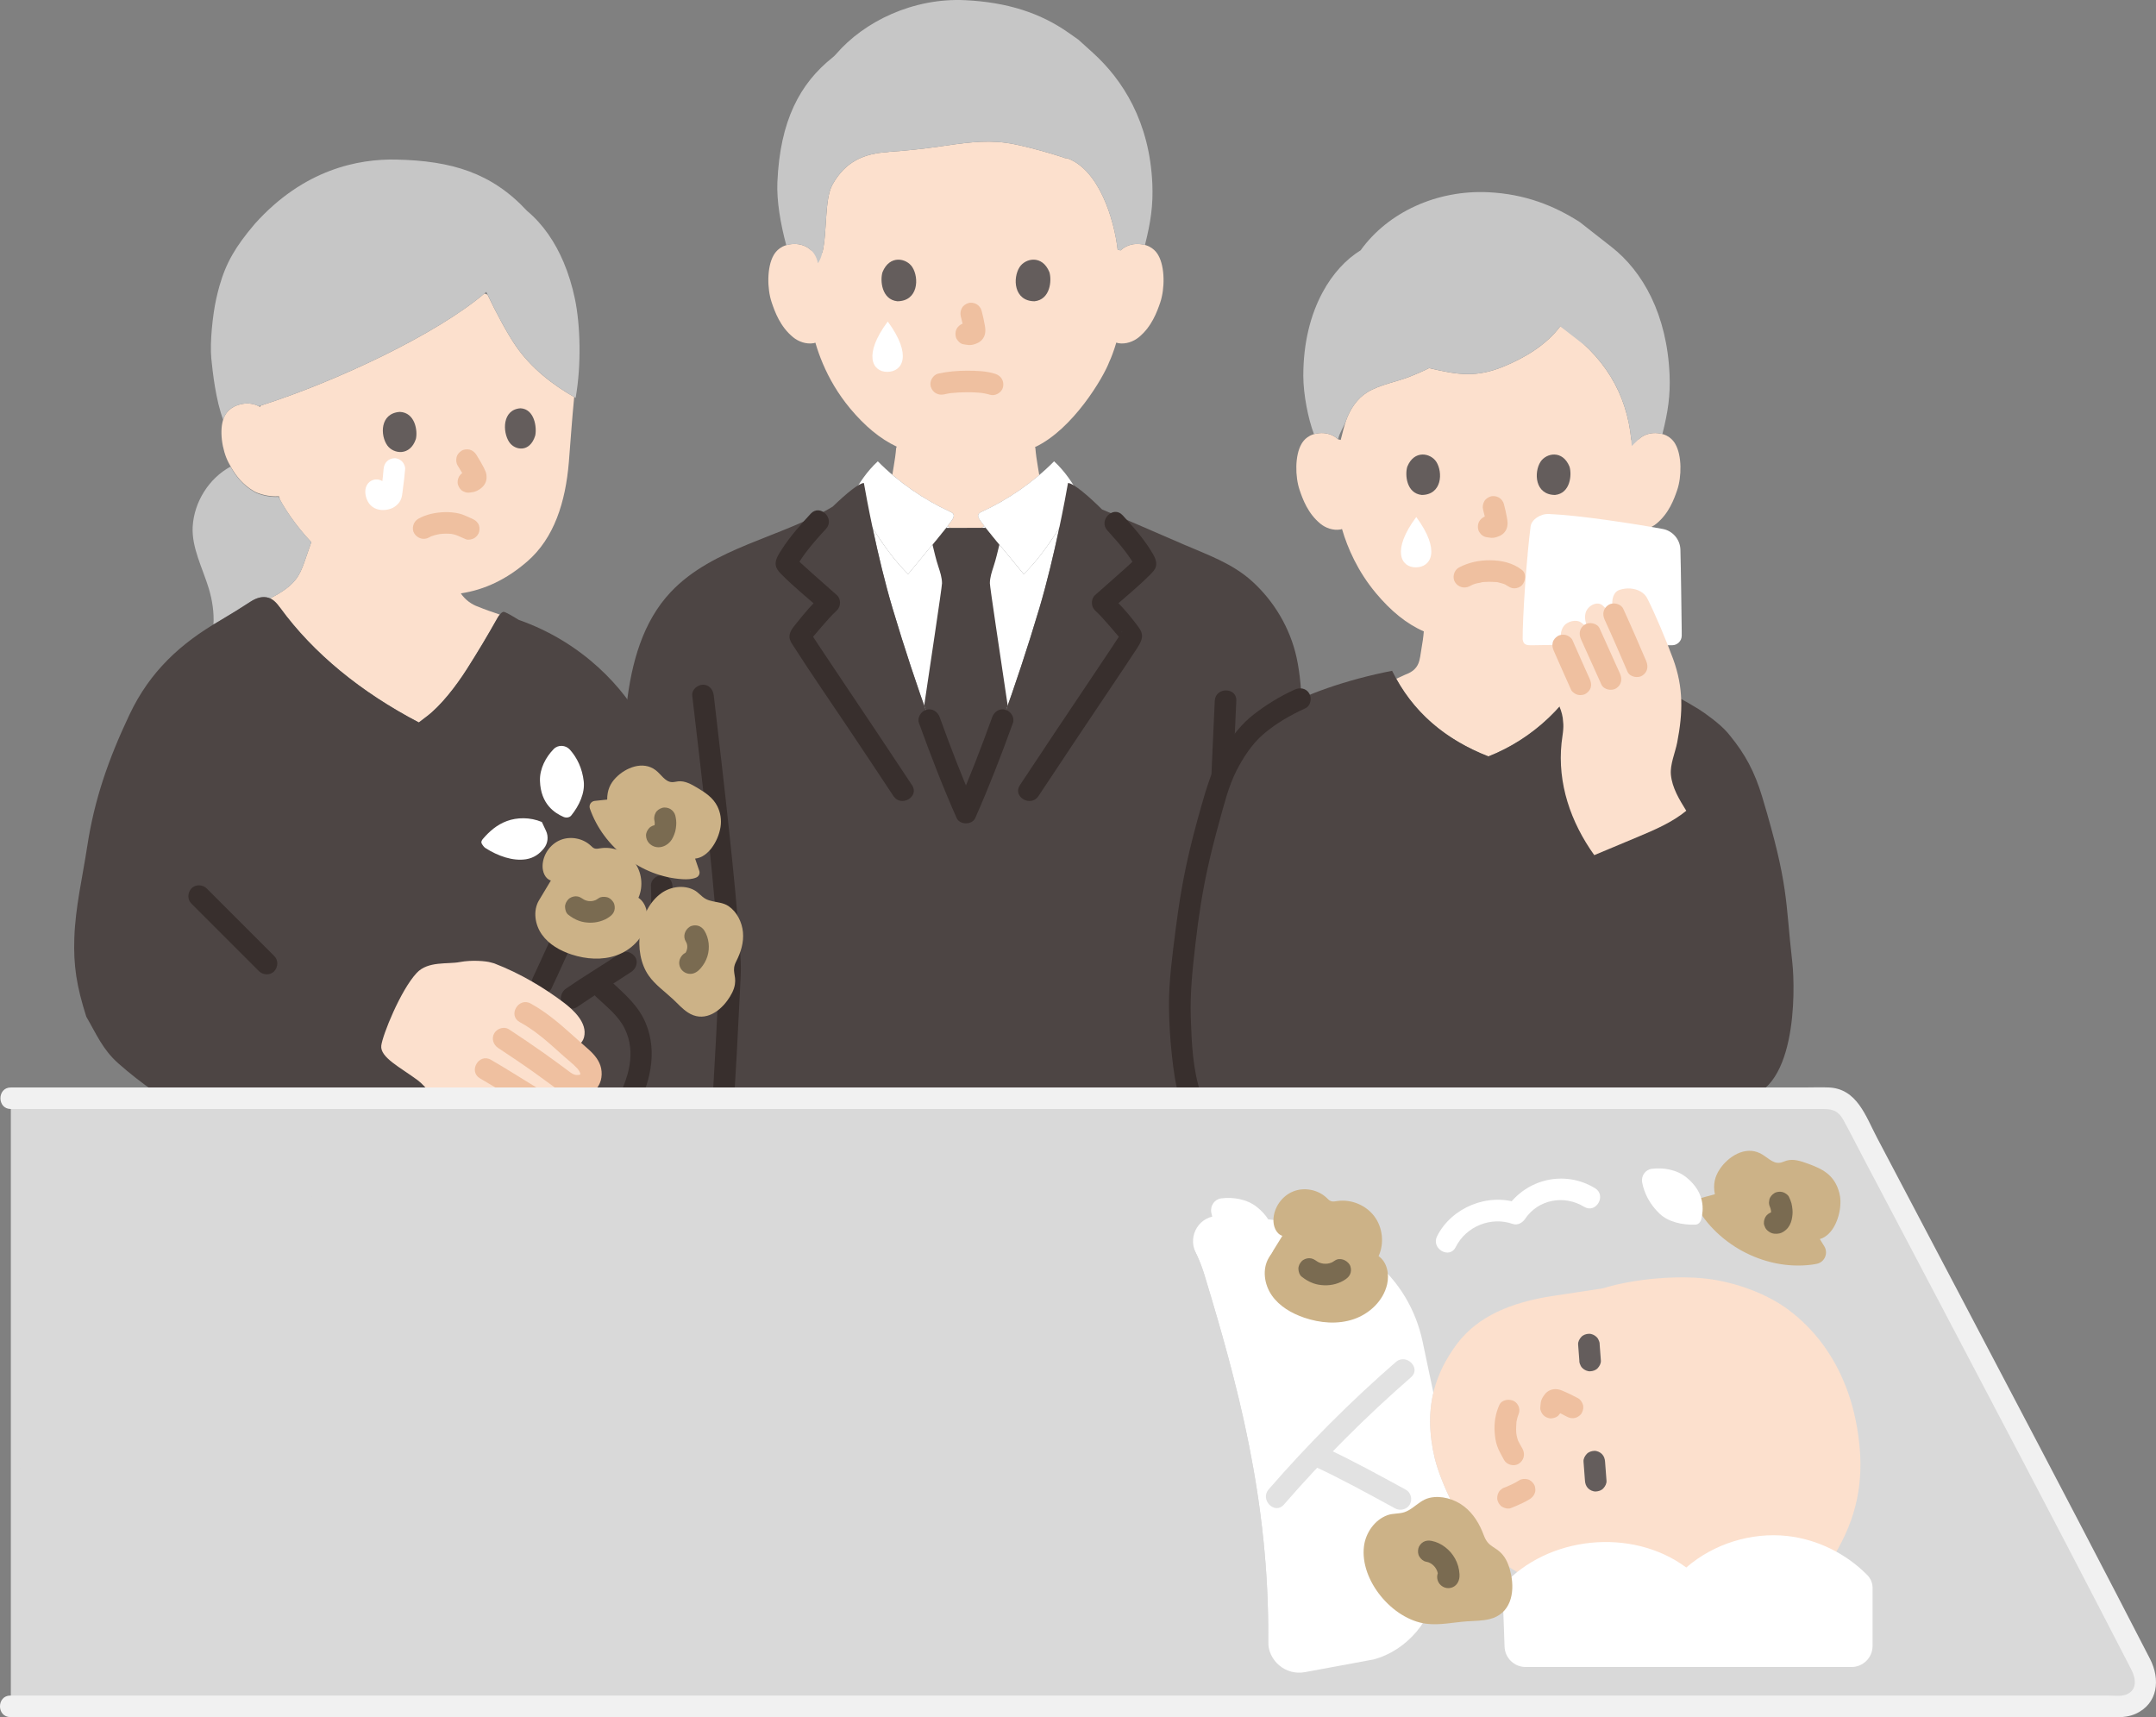 <?xml version="1.0" encoding="UTF-8"?><svg id="b" xmlns="http://www.w3.org/2000/svg" width="400.358" height="318.923" viewBox="0 0 400.358 318.923"><rect x="0" y="0" width="400.358" height="318.923" fill="#808080" stroke="none"/><defs><style>.d{fill:#d9d9d9;}.e{fill:#382f2d;}.f{fill:#fff;}.g{fill:#7a6b51;}.h{fill:#e2e2e2;}.i{fill:#ccb287;}.j{fill:#fce0cd;}.k{fill:#efc0a0;}.l{fill:#c6c6c6;}.m{fill:#4d4544;}.n{fill:#645d5c;}.o{fill:#f1f1f1;}</style></defs><g id="c"><path class="f" d="M190.102,106.618c2.6-2.59,4.67-5.5,6.59-8.55-.94,4.43-2.21,9.92-3.71,14.96-4.31,14.47-9.53,28.67-13.61,37.87-4.09-9.2-9.3-23.4-13.61-37.87-1.51-5.04-2.79-10.54-3.72-14.98,1.92,3.05,3.99,5.98,6.59,8.57,1.27-1.56,3.64-4.39,5.52-6.7.71-.86,1.34-1.66,1.83-2.27l.48.39c1.73-.01,3.87-.01,5.82-.01l.47-.38c.49.61,1.12,1.41,1.83,2.27,1.89,2.31,4.26,5.14,5.52,6.7Z"/><path class="j" d="M154.923,71.706c-1.687-2.816-2.798-5.613-3.512-8.07l-.31.09c-1.39.24-2.84-.29-3.82-1.1-2.39-1.95-3.38-4.68-3.98-6.46-.86-2.51-.91-6.58.36-8.78.43-.74,1.42-2,3.75-2.08,1.06-.04,2.31.3,3.24,1.19l2.057.419c.93-3.715.352-9.917,1.886-12.647,2.343-4.172,5.716-5.826,10.585-6.042h-.445c3.827-.264,6.751-.596,9.568-.998,4.287-.612,8.285-1.286,12.577-.701,3.162.431,9.346,2.255,10.922,2.844h.337c5.948,2.103,8.756,11.34,9.408,17.005.215.047.541.119.548.121.928-.891,2.178-1.231,3.248-1.191,2.33.08,3.32,1.34,3.74,2.08,1.27,2.2,1.22,6.27.37,8.78-.61,1.78-1.6,4.51-3.98,6.46-.99.81-2.44,1.34-3.82,1.1l-.36-.11c-.43,1.47-.98,2.92-1.32,3.61-1,2.72-6.69,12.49-13.79,15.81l.08.16c.09,1.13.25,2.22.45,3.39.1.56.17,1.11.27,1.63-3.28,2.78-7.03,5.15-10.64,6.79-.28.12-.59.28-.68.57-.08.25.04.52.15.76.09.18.44.65.95,1.3l-.48.39c-1.95,0-4.09,0-5.82.01l-.48-.39c.52-.65.86-1.13.95-1.31.12-.24.23-.51.16-.76-.09-.29-.4-.45-.68-.57-3.65-1.65-7.42-4.04-10.71-6.85.09-.5.16-1.03.26-1.57.2-1.17.36-2.26.45-3.39l.11-.25c-3.14-1.48-5.95-3.86-8.63-7.06-1.146-1.372-2.128-2.779-2.968-4.18Z"/><path class="m" d="M173.521,118.239c.804-5.423,1.406-9.559,1.406-9.938-.01-1.046-.342-2.061-.674-3.066-.504-1.526-.76-2.785-1.095-4.101.342-.415.677-.823.999-1.217.566-.693,1.089-1.339,1.525-1.888,2.355-.007,4.879-.009,7.369-.01.438.551.964,1.201,1.533,1.898.321.393.657.802.998,1.216-.334,1.316-.591,2.574-1.095,4.101-.332,1.005-.664,2.021-.674,3.066,0,.652,1.781,12.428,3.311,22.738-2.701,7.669-5.413,14.586-7.755,19.861-2.341-5.275-5.054-12.192-7.755-19.862.641-4.318,1.325-8.893,1.905-12.8Z"/><path class="f" d="M190.106,106.613c4.304-4.278,7.124-9.459,10.303-14.635-1.156-2.23-2.704-4.503-4.671-6.312-3.834,3.886-8.726,7.22-13.404,9.342-.277.126-.587.28-.676.571-.078.252.04.519.155.757.174.36,1.333,1.818,2.773,3.58,1.886,2.308,4.255,5.137,5.521,6.696Z"/><path class="f" d="M168.636,106.613c-4.304-4.278-7.124-9.459-10.303-14.635,1.156-2.23,2.704-4.503,4.671-6.312,3.834,3.886,8.726,7.22,13.404,9.342.277.126.587.28.676.571.078.252-.04.519-.155.757-.174.36-1.333,1.818-2.773,3.58-1.886,2.308-4.255,5.137-5.521,6.696Z"/><path class="k" d="M175.309,73.234c.218-.049.437-.096.657-.138.133-.025.266-.049.4-.071.091-.015.183-.027.274-.042.33-.054-.433.05-.177.024,1.04-.107,2.075-.169,3.121-.169.581,0,1.162.014,1.742.05.249.015.497.034.745.058.101.01.201.022.302.032.34.035-.005.003-.144-.023.528.099,1.054.17,1.567.339.994.328,2.229-.38,2.46-1.397.251-1.101-.332-2.11-1.397-2.46-1.663-.548-3.541-.599-5.275-.6-1.792,0-3.587.148-5.339.539-1.022.228-1.718,1.467-1.397,2.46.347,1.073,1.365,1.641,2.46,1.397h0Z"/><path class="k" d="M178.414,58.749c.246.937.482,1.889.623,2.848l-.071-.532c.017.131.024.261.011.393l.071-.532c-.009.061-.023.118-.043.177l.202-.478c-.018.041-.037.076-.062.114l.313-.405c-.029.036-.057.063-.093.092l.405-.313c-.072.046-.148.084-.226.119l.478-.202c-.124.052-.247.09-.38.111l.532-.071c-.12.014-.237.013-.357,0l.532.071c-.135-.019-.267-.051-.401-.07-.266-.083-.532-.095-.798-.036-.266.012-.514.091-.744.237-.415.243-.811.718-.919,1.195-.117.512-.091,1.087.202,1.541.26.403.695.852,1.195.919.354.048.698.136,1.059.152.578.025,1.107-.156,1.621-.394.646-.299,1.155-.911,1.327-1.606.147-.594.087-1.073-.014-1.669-.155-.918-.367-1.827-.603-2.727-.127-.483-.49-.944-.919-1.195s-1.061-.357-1.541-.202c-.484.157-.951.457-1.195.919-.253.48-.342,1.007-.202,1.541h0Z"/><path class="n" d="M163.876,50.54c-.476,1.546-.166,5.101,2.762,5.404,3.87-.023,4.076-4.322,2.773-6.343-1.067-1.655-4.203-2.343-5.536.939Z"/><path class="n" d="M194.867,50.54c.476,1.546.166,5.101-2.762,5.404-3.87-.023-4.076-4.322-2.773-6.343,1.067-1.655,4.203-2.343,5.536.939Z"/><path class="f" d="M164.733,69.055c-2.769-.017-4.474-3.187.118-9.347,4.628,6.288,2.734,9.347-.095,9.347-.007,0-.015,0-.022,0Z"/><path class="m" d="M210.008,96.872c-1.788-.768-3.578-1.529-5.364-2.271-2.77-2.746-5.394-4.906-6.322-4.906-.407,2.36-2.468,13.684-5.342,23.333-4.312,14.473-9.525,28.671-13.609,37.873-4.084-9.202-9.297-23.401-13.609-37.873-2.875-9.649-4.936-20.973-5.342-23.333-.868,0-3.22,1.89-5.788,4.382-9.517,5.746-22.204,7.54-30.05,15.836-10.404,11-8.467,30.418-9.248,44.351-.523,9.188-1.015,18.387-1.488,27.576-.452,8.485-.885,16.97-1.337,25.444-.201,3.639-.402,7.278-.613,10.918-.09,1.377.141,2.875.674,3.498.885,1.035,2.755,1.106,4.112,1.267,4.53.517,10.54,1.003,15.87,1.273-.482,5.071-.88,9.714-1.209,14.175-.049.694.454,1.297,1.135,1.357,6.988.543,19.948,1.347,26.738.221,4.738-.794,7.975-1.699,10.986-4.273,3.079-2.644,5.162-5.559,6.337-9.4.444-1.458,1.421-5.941,2.102-10.254.066-.415.404-.787.731-.772.327-.015.665.356.731.772.681,4.313,1.658,8.796,2.102,10.254,1.175,3.84,3.257,6.756,6.337,9.4,3.01,2.574,6.248,3.478,10.986,4.273,6.791,1.126,19.75.322,26.738-.221.681-.06,1.184-.664,1.135-1.357-.329-4.464-.727-9.109-1.207-14.183,5.299-.271,11.256-.75,15.754-1.266,1.357-.161,3.227-.231,4.112-1.267.533-.623.757-2.118.674-3.498-.22-3.638-.419-7.277-.615-10.916-.457-8.481-.892-16.963-1.336-25.444-.481-9.192-.966-18.384-1.489-27.574-.429-7.544-.866-15.09-1.428-22.626-.239-3.205-.41-6.45-1.107-9.591-1.204-5.424-4.17-10.432-8.294-14.147-3.629-3.269-8.129-4.848-12.561-6.752-2.542-1.092-5.101-2.208-7.665-3.317-.743-.321-1.487-.642-2.23-.962Z"/><path class="e" d="M205.641,98.515c1.143,1.248,2.272,2.518,3.301,3.863.397.518.778,1.05,1.133,1.598.167.258.329.519.479.787.253.454.094.754.161-.088l.273-1.009c-.066.134.403-.407.157-.196-.091.078-.171.186-.257.27-.242.237-.485.472-.732.704-.741.693-1.498,1.369-2.256,2.043-1.516,1.349-3.049,2.679-4.561,4.033-.781.699-.763,2.127,0,2.828,1.038.954,1.965,2.046,2.894,3.104.522.595,1.039,1.195,1.541,1.808.092.112.184.225.274.338.167.211-.154-.174.074.095.194.229.323.728.099.007v-1.063c.084-.594.258-.471.048-.188-.143.192-.258.414-.387.615-.419.654-.848,1.301-1.277,1.948-1.465,2.21-2.944,4.41-4.421,6.612-4.283,6.384-8.567,12.769-12.799,19.187-1.421,2.155,2.041,4.161,3.454,2.019,4.589-6.96,9.239-13.878,13.882-20.802,1.439-2.146,2.886-4.287,4.296-6.452.856-1.314,1.593-2.459.511-3.965-1.545-2.15-3.409-4.298-5.359-6.091v2.828c2.494-2.232,5.144-4.34,7.495-6.725.403-.409.826-.847.982-1.416.286-1.041-.413-2.125-.941-2.978-1.466-2.365-3.358-4.497-5.232-6.542-1.743-1.902-4.566.933-2.828,2.828h0Z"/><path class="e" d="M170.644,134.252c2.151,5.955,4.436,11.867,7,17.658.58,1.31,2.874,1.31,3.454,0,2.564-5.79,4.849-11.703,7-17.658.367-1.016-.413-2.19-1.397-2.46-1.111-.305-2.092.377-2.46,1.397-2.034,5.629-4.173,11.228-6.597,16.702h3.454c-2.424-5.474-4.563-11.073-6.597-16.702-.367-1.015-1.361-1.699-2.46-1.397-.981.269-1.766,1.439-1.397,2.46h0Z"/><path class="e" d="M169.361,145.81c-4.232-6.418-8.515-12.803-12.799-19.187-1.477-2.202-2.957-4.402-4.421-6.612-.429-.647-.859-1.294-1.277-1.948-.128-.201-.244-.424-.387-.615-.206-.276-.039-.426.048.188v1.063c-.146.469-.188.339.057.051.09-.106.206-.271.052-.073.086-.111.175-.221.265-.33.529-.64,1.066-1.273,1.613-1.897.928-1.059,1.855-2.15,2.894-3.104.764-.702.781-2.129,0-2.828-1.512-1.353-3.046-2.683-4.561-4.033-.731-.65-1.461-1.302-2.176-1.969-.274-.256-.542-.517-.812-.778-.304-.293-.321-.52-.1-.074l.273,1.009c.067.842-.096.549.157.094.148-.266.309-.526.475-.781.378-.583.784-1.149,1.209-1.699,1.092-1.416,2.289-2.754,3.503-4.065,1.747-1.887-1.075-4.722-2.828-2.828-1.908,2.061-3.81,4.208-5.337,6.574-.495.767-1.184,1.765-1.178,2.707.005.798.478,1.358.999,1.893,2.351,2.417,5.039,4.532,7.55,6.779v-2.828c-1.714,1.575-3.26,3.433-4.708,5.251-.675.848-1.527,1.763-1.197,2.95.136.49.467.94.737,1.362,3.286,5.131,6.766,10.143,10.155,15.206,2.793,4.172,5.578,8.349,8.342,12.541,1.411,2.14,4.876.139,3.454-2.019h0Z"/><path class="e" d="M228.196,224.231c-.481-5.103-1.16-10.181-1.203-15.311-.04-4.77.06-9.541.17-14.309.317-13.823.839-27.643,1.404-41.458.314-7.674.649-15.346,1.009-23.018.121-2.573-3.879-2.567-4,0-.657,13.999-1.24,28.003-1.735,42.009-.416,11.777-.872,23.572-.854,35.359.009,5.616.683,11.137,1.21,16.728.101,1.075.847,2,2,2,1.003,0,2.102-.918,2-2h0Z"/><path class="e" d="M128.542,129.149c1.712,14.71,3.527,29.426,4.656,44.195.177,2.314.527,4.733.388,7.053-.094,1.576-.161,3.155-.238,4.732-.273,5.595-.554,11.19-.894,16.781-.455,7.463-1.205,14.885-1.907,22.327-.102,1.077.992,2,2,2,1.166,0,1.898-.92,2-2,.629-6.667,1.331-13.318,1.762-20.001.372-5.777.67-11.558.954-17.34.093-1.895.181-3.79.28-5.685.096-1.841-.046-3.661-.172-5.501-.478-6.969-1.18-13.922-1.918-20.867-.911-8.571-1.913-17.133-2.909-25.694-.125-1.073-.83-2-2-2-.984,0-2.126.92-2,2h0Z"/><path class="l" d="M165.178,28.226c-4.868.215-8.242,1.87-10.585,6.042-1.858,3.308-.617,11.711-2.713,14.618-.52-2.714-2.737-3.638-4.476-3.577-.535.019-.999.1-1.401.224-1.066-3.954-1.793-8.245-1.648-11.669.485-11.471,4.187-18.366,10.251-23.188.232-.185.445-.39.638-.615C160.478,3.971,169.602-.447,179.289.036c7.713.385,13.868,2.337,19.159,6.061l1.793,1.262c1.338,1.208,2.675,2.417,2.675,2.417,5.559,5.022,10.58,12.851,11.068,24.401.165,3.895-.294,7.071-1.371,11.317-.372-.102-.795-.168-1.274-.185-1.069-.038-2.319.297-3.246,1.188,0,0-.331-.074-.549-.121-.652-5.665-3.46-14.902-9.408-17.005h-.337c-1.576-.589-7.76-2.413-10.922-2.844-4.291-.585-8.289.089-12.577.701-2.816.402-5.74.734-9.568.998h.445Z"/><path class="j" d="M48.285,75.562l.15-.25c14.01-4.47,32.64-13.25,41.52-20.81l.57.21c1.54,3.23,3.61,7.13,5.26,9.53,2.87,4.17,6.96,7.29,10.84,9.49-.41,4.14-.68,8.26-.99,12.07-.62,7.4-2.7,14.12-7.76,18.49-3.79,3.27-7.79,5.21-12.3,5.9.78,1.16,2,2.08,3.29,2.5,1.04.44,2.46.94,3.95,1.44-.18.2-.33.44-.45.65-1.89,3.36-3.56,6.15-5.62,9.4-2.11,3.32-4.9,6.88-7.47,8.83,0,0-.56.43-1.5,1.15-10.79-5.64-19.59-12.85-25.72-21.25-.64-.87-1.2-1.48-1.92-1.79,2.08-1.05,4.11-2.32,5.25-4.19.6-.99.99-2.11,1.36-3.2.35-1.02.71-2.05,1.06-3.06-1.44-1.51-2.68-3.07-3.84-4.71,0,0-1.39-2.02-1.98-3.18,0,0-.08-.27-.19-.64-1.84.16-3.79-.45-4.58-.9-2.15-1.23-3.4-2.92-4.24-4.37-.2-.34-.37-.66-.53-.96-1.2-2.27-1.81-6.12-.85-8.4.32-.76,1.14-2.1,3.45-2.51,1.01-.18,2.22-.06,3.24.56Z"/><path class="l" d="M46.986,111.452c.804-.435,1.644-.675,2.503-.531.236.039.454.105.66.196,2.076-1.052,4.103-2.311,5.24-4.182.6-.996.985-2.11,1.36-3.202.353-1.028.707-2.056,1.056-3.07-1.399-1.476-2.611-2.999-3.759-4.594,0,0-1.394-2.018-1.992-3.176l-.329-.63c-1.796.133-3.672-.452-4.449-.889-2.338-1.323-3.619-3.2-4.473-4.722-4.023,2.187-6.762,6.572-7.025,11.153-.208,3.896,1.86,7.731,2.99,11.469.657,2.175.997,4.453.873,6.69.396-.241.797-.479,1.204-.713,2.477-1.479,3.655-2.201,5.606-3.477.176-.115.355-.223.535-.321Z"/><path class="l" d="M40.754,53.094c-.227.797-.435,1.639-.633,2.541-.63,2.912-1.164,7.937-.886,10.896.262,2.665.838,7.766,2.203,11.409.176-.494.745-2.428,3.607-2.938.93-.166,2.04-.08,3,.431,14.233-4.489,33.438-13.532,42.261-21.228,1.545,3.33,3.747,7.513,5.481,10.03,2.937,4.265,7.153,7.433,11.105,9.649,1.091-6.162.879-13.553-.141-18.416-.481-2.295-1.166-4.585-2.088-6.765-1.549-3.663-3.764-7.013-6.799-9.548-6.58-7.091-14.022-9.303-24.299-9.522-6.908-.148-17.125,1.736-26.27,11.963-3.541,4.168-5.311,7.179-6.54,11.496Z"/><path class="m" d="M66.323,214.749c-8.351.152-14.522.264-14.522.264-10.725-4.436-21.471-10.14-29.822-17.537-2.905-2.573-4.029-5.354-5.957-8.682-1.811-5.706-2.395-9.452-2.219-14.636.192-5.675,1.519-11.246,2.38-16.899,1.36-8.933,4.003-16.398,7.875-24.58,3.78-7.987,9.47-13.204,16.787-17.428,2.477-1.479,3.655-2.201,5.606-3.477.963-.63,1.986-1.028,3.038-.852s1.748.868,2.565,1.986c6.136,8.4,14.936,15.618,25.724,21.252.94-.716,1.501-1.143,1.501-1.143,2.569-1.957,5.36-5.511,7.468-8.835,2.06-3.247,3.735-6.041,5.621-9.397.281-.5.771-1.144,1.138-1.17.279-.02,1.707.796,2.801,1.488,12.057,4.222,19.702,12.827,23.201,19.516,3.626,6.932,7.147,15.392,9.237,23.038,0,0,1.272,14.738.896,22.77-.376,8.032-1.097,16.105-1.097,16.105-.485,6.36-2.686,13.051-7.866,16.773-1.442,1.036-3.104,1.816-4.869,2.012s-3.637-.234-4.997-1.375c0,0-27.017.491-44.49.808Z"/><path class="e" d="M35.549,167.808c4.183,4.183,8.366,8.366,12.549,12.549.741.741,2.098.796,2.828,0s.791-2.038,0-2.828c-4.183-4.183-8.366-8.366-12.549-12.549-.741-.741-2.098-.796-2.828,0s-.791,2.038,0,2.828h0Z"/><path class="k" d="M79.679,99.799c.122-.069.248-.13.373-.196.236-.125-.113.048-.175.068.09-.029.177-.07.266-.102.3-.108.608-.197.918-.27.182-.043.366-.08.55-.113.082-.014.17-.019.25-.041-.086.023-.431.05-.153.022.36-.036.719-.063,1.081-.066.332-.003.664.01.994.042.461.045-.387-.07.059.008.168.03.336.065.501.108.148.038.294.083.439.135.073.026.178.093.254.098-.11-.006-.332-.147-.085-.033.518.239,1.04.467,1.567.684.446.184,1.145.03,1.541-.202.415-.243.811-.718.919-1.195.117-.512.091-1.087-.202-1.541-.301-.467-.686-.709-1.195-.919.233.096.218.094-.003-.005-.091-.041-.182-.082-.272-.124-.199-.091-.398-.181-.599-.267-.461-.198-.919-.397-1.409-.515-.854-.205-1.758-.291-2.635-.272-1.712.038-3.5.389-5.002,1.242-.91.517-1.298,1.836-.718,2.736.593.92,1.762,1.27,2.736.718h0Z"/><path class="n" d="M77.224,81.529c.368-1.516-.138-4.921-2.975-5.041-3.725.248-3.672,4.399-2.3,6.269,1.123,1.531,4.183,2.01,5.275-1.228Z"/><path class="n" d="M99.388,80.882c.333-1.52-.139-4.937-2.737-5.064-3.41.24-3.352,4.403-2.09,6.282,1.033,1.539,3.836,2.027,4.828-1.218Z"/><path class="k" d="M84.986,86.446c.269.426.528.859.782,1.294.273.468.559.942.775,1.44l-.202-.478c.046.116.082.23.1.353l-.071-.532c.004.058.004.111-.001.169l.071-.532c-.005.036-.014.071-.027.105l.202-.478c-.013.034-.031.067-.052.097l.313-.405c-.075.091-.16.171-.251.246l.405-.313c-.11.085-.223.154-.35.21l.478-.202c-.13.051-.263.081-.402.1l.532-.071c-.281.035-.563.063-.841.111-.466.081-.965.526-1.195.919-.251.429-.357,1.061-.202,1.541.157.484.457.951.919,1.195l.478.202c.354.095.709.095,1.063,0,.024-.005.049-.008.073-.012l-.532.071c.358-.047.731-.053,1.076-.165.559-.181,1.002-.449,1.432-.85.617-.576.887-1.378.776-2.205-.03-.221-.055-.414-.136-.619-.108-.277-.223-.532-.356-.793-.425-.829-.906-1.631-1.403-2.419-.274-.435-.694-.781-1.195-.919-.479-.132-1.116-.072-1.541.202-.427.275-.803.685-.919,1.195-.117.515-.088,1.082.202,1.541h0Z"/><path class="f" d="M71.231,87.089c-.07.966-.182,1.927-.31,2.887l.071-.532c-.05.375-.103.749-.155,1.124-.039.283-.058.574-.159.843l.202-.478c-.045.104-.098.197-.167.287l.313-.405c-.06.071-.124.132-.197.189l.405-.313c-.08.056-.162.102-.251.143l.478-.202c-.167.068-.337.107-.515.132l.532-.071c-.238.026-.48.029-.718.004l.532.071c-.08-.014-.154-.035-.229-.066l.478.202c-.053-.026-.1-.054-.148-.087l.405.313c-.077-.06-.143-.125-.204-.2l.313.405c-.071-.095-.128-.194-.178-.302l.202.478c-.068-.16-.113-.324-.14-.496l.071.532c-.017-.129-.023-.257-.009-.387l-.071.532c.007-.049.017-.096.032-.143.323-.996-.376-2.228-1.397-2.46-1.096-.25-2.115.331-2.46,1.397-.28.863-.046,1.896.37,2.673.58,1.082,1.732,1.603,2.925,1.553s2.238-.498,2.936-1.494c.514-.733.529-1.696.645-2.55.161-1.19.317-2.38.403-3.578.035-.489-.248-1.077-.586-1.414-.347-.347-.916-.608-1.414-.586-1.148.051-1.919.88-2,2h0Z"/><path class="e" d="M120.877,164.508c.113,2.165.053,4.343-.227,6.494-.102.781-.335,1.916-.5,2.837-.231,1.294-.319,2.493-.074,3.791.194,1.03,1.491,1.71,2.46,1.397,1.101-.356,1.605-1.356,1.397-2.46-.034-.18-.035-.868.006-1.243.027-.247.147-.843.227-1.251.213-1.098.381-2.203.513-3.314.247-2.075.306-4.165.197-6.25-.054-1.043-.881-2.05-2-2-1.037.046-2.058.881-2,2h0Z"/><path class="i" d="M129.852,161.711c.168.492-.071,1.033-.548,1.239-.774.334-1.701.365-2.563.314-7.636-.453-14.699-5.912-17.203-13.113-.228-.655.212-1.354.901-1.427l2.312-.242c-.009-1.746.568-2.994,1.617-4.072,1.778-1.827,5.002-3.215,7.397-1.38,1.01.774,1.733,2.152,3.004,2.21.39.018.771-.102,1.159-.144,1.259-.137,2.448.536,3.535,1.185,1.5.895,2.94,1.832,3.747,3.446.589,1.178.798,2.542.589,3.843-.226,1.4-.802,2.759-1.652,3.895-.725.968-1.799,1.861-3.069,1.976l.773,2.271Z"/><path class="e" d="M103.559,171.643c-1.6,3.257-3.036,6.593-4.592,9.871-.448.943-.293,2.202.718,2.736.89.47,2.257.292,2.736-.718,1.556-3.278,2.991-6.614,4.592-9.871.461-.938.284-2.207-.718-2.736-.901-.476-2.244-.285-2.736.718h0Z"/><path class="e" d="M115.221,177.012c-3.336,2.223-6.788,4.267-10.087,6.548-.859.594-1.333,1.781-.718,2.736.551.854,1.816,1.354,2.736.718,3.299-2.28,6.751-4.324,10.087-6.548.869-.579,1.327-1.792.718-2.736-.559-.867-1.805-1.338-2.736-.718h0Z"/><path class="e" d="M59.586,225.03c2.412-2.449,5.144-4.625,7.745-6.865,3.161-2.722,6.344-5.419,9.487-8.161.814-.71.727-2.101,0-2.828-.808-.808-2.012-.712-2.828,0-3.144,2.742-6.327,5.439-9.487,8.161-2.601,2.24-5.333,4.416-7.745,6.865-1.808,1.836,1.019,4.666,2.828,2.828h0Z"/><path class="e" d="M76.901,213.522c-2.939,4.512-5.79,9.081-8.852,13.513-.614.889-.165,2.22.718,2.736.993.581,2.121.174,2.736-.718,3.061-4.432,5.913-9,8.852-13.513.59-.905.183-2.21-.718-2.736-.973-.569-2.145-.19-2.736.718h0Z"/><path class="e" d="M85.703,210.853c-3.95,8.617-7.901,17.234-11.851,25.851-.45.981-.279,2.153.718,2.736.861.504,2.284.269,2.736-.718,3.95-8.617,7.901-17.234,11.851-25.851.45-.981.279-2.153-.718-2.736-.861-.504-2.284-.269-2.736.718h0Z"/><path class="f" d="M104.662,151.705c.499.217,1.112.101,1.396-.246,1.487-1.819,2.588-4.194,2.337-6.376-.276-2.401-1.223-4.364-2.567-5.87-.785-.88-2.178-.96-3.004-.119-1.461,1.487-2.624,3.642-2.555,5.903.132,4.362,2.772,6.005,4.392,6.709Z"/><path class="f" d="M101.392,154.289c.496,1.059.351,2.308-.372,3.227-.795,1.01-1.848,1.808-3.336,2.044-2.436.387-5.207-.588-7.546-2.08-.268-.171-.559-.585-.687-.837-.169-.335.034-.636.239-.875,1.172-1.366,2.571-2.615,4.439-3.302,1.867-.687,4.265-.752,6.491.175l.771,1.647Z"/><path class="g" d="M121.539,152.488c.035.144.063.29.083.437l-.071-.532c.041.333.041.666,0,.998l.071-.532c-.047.351-.138.69-.272,1.018l.202-.478c-.072.169-.15.335-.261.482l.313-.405c-.075.094-.159.177-.253.252l.405-.313c-.069.051-.141.096-.219.133l.478-.202c-.061.026-.121.045-.187.056l.532-.071c-.049.006-.095.006-.144,0l.532.071c-.036-.007-.067-.016-.102-.03l.478.202c-.034-.017-.063-.035-.093-.058l.405.313c-.02-.017-.039-.036-.057-.056-.339-.368-.922-.586-1.414-.586s-1.076.218-1.414.586c-.35.381-.61.882-.586,1.414.024.543.214,1.011.586,1.414.129.14.307.261.461.369.031.022.061.04.093.058.364.202.729.296,1.146.307.484.012.96-.14,1.379-.371.599-.331,1.092-.899,1.365-1.521.151-.345.305-.69.397-1.057.093-.369.14-.757.174-1.134.056-.607-.026-1.24-.17-1.829-.117-.48-.497-.948-.919-1.195-.429-.251-1.061-.357-1.541-.202-.484.157-.951.457-1.195.919-.256.484-.333,1.002-.202,1.541h0Z"/><path class="i" d="M133.824,167.667c-.942-.229-1.978-.285-2.838-.772-.775-.439-1.296-1.192-2.097-1.613-1.9-1-4.357-.651-6.073.572-4.382,3.123-5.385,11.005-2.356,15.315,1.228,1.747,3.035,2.984,4.587,4.451.87.822,1.674,1.731,2.674,2.389,2.794,1.839,5.634.163,7.372-2.254.628-.874,1.221-1.905,1.379-2.987.26-1.786-.674-2.461.235-4.239.866-1.694,1.437-3.518,1.254-5.443-.175-1.838-1.117-3.757-2.671-4.815-.448-.305-.948-.478-1.466-.604Z"/><path class="g" d="M127.351,174.84c.096.156.179.316.252.484l-.202-.478c.131.317.217.643.264.982l-.071-.532c.044.364.04.727-.009,1.09l.071-.532c-.051.34-.14.668-.268.987l.202-.478c-.133.316-.301.609-.509.882l.313-.405c-.156.197-.328.376-.519.539l.405-.313-.047.033.478-.202-.051.02h1.063l-.05-.008,1.195.919-.019-.03.202,1.541.007-.037-.514.883.023-.025-1.946.514.028.008c1.002.302,2.224-.361,2.46-1.397.246-1.078-.324-2.137-1.397-2.46l-.028-.008c-.663-.2-1.47.009-1.946.514-.637.676-.823,1.652-.343,2.486.369.641,1.062,1.029,1.797,1.029.763,0,1.419-.466,1.902-1.02.588-.676,1.015-1.415,1.279-2.275.476-1.548.283-3.346-.568-4.731-.267-.435-.7-.783-1.195-.919-.479-.132-1.116-.072-1.541.202-.894.576-1.304,1.783-.718,2.736h0Z"/><path class="i" d="M100.069,167.216c-1.131,1.943-.731,4.523.577,6.352,1.308,1.828,3.373,2.989,5.51,3.686,2.69.877,5.668,1.091,8.335.147,2.667-.945,4.955-3.164,5.56-5.928.377-1.724-.032-3.768-1.496-4.754.958-2.163.634-4.839-.812-6.711s-3.954-2.861-6.289-2.48c-.357.058-.731.144-1.071.02-.276-.101-.483-.325-.698-.525-1.484-1.384-3.798-1.799-5.67-1.016-1.873.783-3.203,2.72-3.261,4.749-.032,1.132.457,2.428,1.542,2.756l-2.226,3.704Z"/><path class="g" d="M105.512,169.853c.658.513,1.26.877,2.054,1.16.608.217,1.283.312,1.925.329,1.269.033,2.648-.334,3.681-1.083.434-.314.772-.661.919-1.195.132-.479.072-1.116-.202-1.541-.275-.427-.685-.803-1.195-.919-.495-.113-1.112-.109-1.541.202-.25.181-.515.332-.798.457l.478-.202c-.356.149-.724.251-1.106.309l.532-.071c-.409.055-.818.058-1.228.009l.532.071c-.408-.056-.802-.161-1.183-.32l.478.202c-.306-.135-.592-.3-.86-.501l.405.313-.061-.047c-.437-.341-.835-.586-1.414-.586-.491,0-1.076.218-1.414.586-.35.381-.61.882-.586,1.414.022.492.179,1.096.586,1.414h0Z"/><path class="e" d="M117.843,206.57c2.797-5.054,4.374-11.058,2.053-16.599-1.346-3.213-3.842-5.324-6.319-7.634-1.881-1.754-4.716,1.068-2.828,2.828,1.909,1.78,4.054,3.433,5.238,5.811,2.234,4.484.706,9.414-1.597,13.575-1.248,2.254,2.206,4.274,3.454,2.019h0Z"/><path class="j" d="M91.763,178.894c4.863,1.867,9.324,4.552,12.954,7.307,1.637,1.256,4.437,3.688,3.734,6.419-.288,1.118-1.314,1.89-2.466,1.867-.056,0-.111,0-.156-.01.641.575,1.267,1.136,1.882,1.666.748.645,1.493,1.354,1.85,2.275s.212,2.107-.583,2.693c-.879.648-2.207.631-3.283.195.392.706.975,1.572.21,3.306-.657,1.491-3.301,1.45-3.842,1.136l-.552-.321c.611.995.283,3.071-1.495,2.589-2.777-1.014-5.578-2.005-8.379-2.962-.726-.242-1.464-.484-2.224-.461-.795.035-1.36.588-2.144.749-1.775.346-3.411-.127-5.486-1.06-1.671-.749-2.743-2.57-4.207-3.676-3.169-2.363-7.03-4.241-6.777-6.431.23-1.948,3.573-10.292,6.581-13.507,2.098-2.247,5.751-1.579,7.998-2.017,2.178-.415,4.887-.207,5.832.092"/><path class="k" d="M96.514,189.804c2.04,1.112,3.86,2.526,5.609,4.046.886.769,1.754,1.559,2.627,2.342.813.73,1.711,1.41,2.451,2.215.233.254.474.655.525.847.013.048.025.117.031.158.004.03.037.12-.085.238.224-.217-.047-.066-.024-.073-.058.017-.118.027-.179.032-.49.039-.641.019-1.13-.188.122.052-.304-.191-.395-.253-.235-.16-.458-.339-.685-.509-.525-.392-1.05-.782-1.578-1.17-.891-.655-1.787-1.304-2.689-1.944-2.126-1.508-4.292-2.959-6.468-4.394-.902-.595-2.212-.179-2.736.718-.571.977-.187,2.14.718,2.736,2.279,1.503,4.546,3.025,6.77,4.608,1.061.756,2.113,1.524,3.159,2.3,1.132.84,2.18,1.703,3.607,1.97,1.515.283,3.149.081,4.35-.959,1.178-1.02,1.535-2.638,1.238-4.125-.281-1.41-1.27-2.58-2.317-3.509-.976-.866-1.954-1.73-2.926-2.601-2.441-2.188-4.96-4.364-7.852-5.94-2.261-1.232-4.282,2.22-2.019,3.454h0Z"/><path class="k" d="M104.14,202.627c.107.203.134.355.047.058.048.163.119.458.078.118.005.045-.005.576.031.274-.028.233-.214.506-.21.732-.002-.108.21-.324.028-.078.215-.292.015-.022-.132.065.359-.212-.037.008-.157.041-.167.046-.499.101-.137.056-.312.039-.614.006-.925.018.512-.019.229.061.061-.003-.297-.113.52.319.06.005-.798-.544-1.681-.995-2.507-1.495-3.075-1.864-6.097-3.824-9.215-5.618-2.235-1.286-4.252,2.169-2.019,3.454,3.8,2.187,7.465,4.605,11.243,6.832.883.521,1.627.819,2.664.839,1.018.019,2.139-.197,3.024-.715,2.294-1.343,2.688-4.389,1.52-6.601-.504-.955-1.833-1.246-2.736-.718-.967.566-1.224,1.778-.718,2.736h0Z"/><path class="j" d="M248.905,98.326c-1.35.23-2.76-.29-3.71-1.07-2.32-1.9-3.29-4.55-3.87-6.28-.83-2.44-.89-6.39.35-8.53.41-.72,1.38-1.95,3.64-2.03,1.04-.03,2.25.29,3.15,1.16l.5.12c.33-1.34.71-2.81.99-3.6.75-2.11,2.05-4.1,3.97-5.27,2.33-1.41,5.27-1.87,7.81-2.86,1.13-.45,2.43-.99,3.65-1.61,5.4,1.3,8.78,1.76,13.75-.26,3.83-1.56,7.98-3.97,10.62-7.53,8.11,5.33,12.36,12.52,13.17,21.16l1.38-.15c.9-.87,2.11-1.19,3.15-1.16,2.26.08,3.23,1.31,3.64,2.03,1.24,2.14,1.19,6.09.36,8.53-.59,1.73-1.55,4.38-3.88,6.28-.95.78-2.36,1.3-3.7,1.07l-.35-.1c-.43,1.43-.96,2.83-1.29,3.51-.83,2.28-5.07,9.66-10.65,13.71-.47.16-.9.43-1.18.8-.06.06-.1.12-.14.19-.65,1.08-.51,2.26-.01,3.42.7,1.64,1.96,4.4,2.93,6.58-3.92,6.31-9.89,11.32-16.8,14.03-7.45-2.91-13.3-7.55-17.11-14.42.97-.44,1.64-.75,1.69-.77,2.75-1,2.63-2.76,2.98-4.73.2-1.14.36-2.19.45-3.3-3.25-1.42-6.14-3.81-8.89-7.1-3.36-4.02-5.26-8.34-6.3-11.91l-.3.09Z"/><path class="m" d="M321.279,136.639c-.163-.2-.329-.4-.498-.6-1.369-1.621-4.273-3.677-5.332-4.341-4.705-2.95-12.08-6.407-16.958-8.054,0,0-1.397-.472-3.228-1.095-3.666,8.108-10.595,14.668-18.874,17.918-7.965-3.128-14.115-8.22-17.883-15.903-8.397,1.642-16.518,4.451-21.223,7.401-1.06.664-4.225,2.754-5.552,4.413-2.233,2.792-4.261,5.566-5.767,10.596-4.97,16.59-5.351,22.95-6.683,34.633-.57,5.003.185,17.23,1.749,22.339,37.624-.002,101.707,0,101.707,0,10.967,0,10.669-20.099,10.079-25.276-1.332-11.683-.602-14.06-5.572-30.65-1.423-4.75-3.199-7.987-5.965-11.379Z"/><path class="l" d="M245.55,54.374c-2.15,4.026-3.542,9.219-3.533,15.445.005,3.374.889,7.956,1.984,10.799.38-.112.816-.185,1.315-.203,1.039-.037,2.254.289,3.155,1.155.295-1.293,1.023-2.194,1.483-3.477.757-2.111,2.058-4.103,3.974-5.267,2.332-1.417,5.265-1.874,7.806-2.869,1.131-.443,2.435-.983,3.659-1.611,5.396,1.301,8.779,1.761,13.746-.257,3.813-1.549,7.943-3.953,10.589-7.486,2.297,1.779,4.802,3.72,4.802,3.72,5.302,5.044,8.048,11.286,8.476,18.503.6-.583,1.3-1.256,1.3-1.256.901-.866,2.116-1.192,3.155-1.155.466.016.877.081,1.239.18,1.046-4.127,1.492-7.214,1.332-11-.474-11.226-4.991-19.2-10.758-23.718,0,0-2.656-2.081-5.911-4.633-4.765-3.064-10.187-5.208-16.933-5.544-9.589-.478-18.676,3.694-23.769,10.782-2.669,1.638-5.192,4.301-7.11,7.893Z"/><path class="k" d="M272.933,108.841c.205-.108.411-.211.621-.31.4-.189-.476.173-.019.012.152-.053.303-.108.457-.155.409-.125.876-.142,1.272-.286-.199.072-.353.042-.042.008.125-.013.25-.025.376-.034.303-.022.607-.033.911-.035.283-.002.566.005.849.021.13.008.261.017.391.029.074.007.149.014.223.023.157.018.098.01-.177-.025.135-.05.502.087.644.119.206.046.411.1.612.163.175.055.344.131.519.186-.023-.007-.459-.218-.233-.095.071.039.147.071.219.108.223.117.917.629.237.098.437.341.835.586,1.414.586.491,0,1.076-.218,1.414-.586.658-.717.881-2.142,0-2.828-1.707-1.33-3.793-1.786-5.937-1.8-2.036-.013-3.971.397-5.77,1.347-.927.489-1.285,1.856-.718,2.736.608.943,1.745,1.241,2.736.718h0Z"/><path class="k" d="M283.915,104.739c.351.528.687,1.065,1.004,1.614.31.536.626,1.079.874,1.647l-.202-.478c.024.057.047.114.068.171.062.26.181.487.358.68.141.218.328.389.561.515.429.251,1.061.357,1.541.202.484-.157.951-.457,1.195-.919.238-.45.39-1.045.202-1.541-.525-1.383-1.331-2.682-2.148-3.91-.289-.435-.681-.778-1.195-.919-.479-.132-1.116-.072-1.541.202-.427.275-.803.685-.919,1.195s-.096,1.093.202,1.541h0Z"/><path class="k" d="M275.405,94.655c.239.911.468,1.836.605,2.768l-.071-.532c.016.128.023.254.01.382l.071-.532c-.009.059-.022.115-.042.172l.202-.478c-.018.04-.036.074-.061.111l.313-.405c-.028.035-.055.061-.09.089l.405-.313c-.07.045-.144.081-.219.116l.478-.202c-.121.05-.24.087-.37.108l.532-.071c-.117.014-.23.013-.347,0l.532.071c-.131-.018-.259-.05-.39-.068-.266-.083-.532-.095-.798-.036-.266.012-.514.091-.744.237-.415.243-.811.718-.919,1.195-.117.512-.091,1.087.202,1.541l.313.405c.25.248.544.419.883.514.349.047.688.134,1.044.15.572.025,1.095-.155,1.604-.391.64-.297,1.145-.906,1.315-1.594.146-.59.087-1.061-.013-1.652-.151-.892-.357-1.776-.586-2.65-.127-.483-.49-.944-.919-1.195s-1.061-.357-1.541-.202c-.484.157-.951.457-1.195.919-.253.48-.342,1.007-.202,1.541h0Z"/><path class="n" d="M261.327,86.661c-.462,1.502-.161,4.958,2.685,5.252,3.762-.023,3.962-4.201,2.696-6.165-1.037-1.608-4.085-2.277-5.381.913Z"/><path class="n" d="M291.451,86.661c.462,1.502.161,4.958-2.685,5.252-3.762-.023-3.962-4.201-2.696-6.165,1.037-1.608,4.085-2.277,5.381.913Z"/><path class="e" d="M223.004,203.119c-1.513-4.448-1.724-9.469-1.882-14.123-.159-4.704.355-9.28.893-13.945.531-4.595,1.216-9.16,2.205-13.68.656-2.998,1.418-5.971,2.24-8.927.88-3.163,1.665-6.431,3.167-9.369,1.223-2.393,2.824-4.857,4.859-6.637,2.342-2.048,5.109-3.626,7.923-4.917.982-.45,1.224-1.87.718-2.736-.59-1.008-1.751-1.17-2.736-.718-2.735,1.255-5.256,2.79-7.627,4.64-2.115,1.65-3.755,3.742-5.216,5.982-1.841,2.824-2.988,5.945-3.934,9.162s-1.838,6.453-2.621,9.714c-1.202,5.006-2.067,10.064-2.702,15.171-.589,4.741-1.266,9.508-1.214,14.294.033,3.053.219,6.11.561,9.143.302,2.681.635,5.442,1.508,8.008.825,2.424,4.689,1.383,3.857-1.063h0Z"/><path class="f" d="M262.874,105.357c-2.769-.017-4.474-3.187.118-9.347,4.628,6.288,2.734,9.347-.095,9.347-.007,0-.015,0-.022,0Z"/><path class="f" d="M288.308,119.761s-2.694.047-3.622.059c-.629.008-1.279.06-1.682-.378-.116-.126-.252-.591-.253-.762-.031-3.933.715-15.073,1.475-20.938.157-1.212,1.766-2.361,3.394-2.294,5.636.232,15.62,1.777,21.109,2.77,1.883.341,3.263,1.949,3.315,3.862.112,4.047.174,10.461.243,15.124v.839c0,.983-.799,1.78-1.782,1.777l-22.197-.06Z"/><path class="j" d="M302.738,109.284c-.616-.04-1.28.033-1.96.24-1.918.585-1.416,3.806-1.082,4.531.101.219.204.445.309.678l-2.364-2.26c-1.003-.959-2.825-.017-3.198,1.32-.254.91-.021,1.804.331,2.684-.695-.52-1.181-.881-1.181-.881-.873-.649-2.665-.249-3.321.834-.821,1.354-.391,2.859.424,4.295-.776-.565-1.91-.783-2.726-.367-.937.463-1.378,1.581-1.446,2.62-.237,3.93,3.592,7.116,3.738,11.057.172,1.228-.159,2.712-.289,3.946-.784,7.467,1.69,14.698,6.076,20.817,2.681-1.122,5.362-2.244,8.043-3.366,3.163-1.324,6.425-2.718,9.042-4.872-1.283-2.072-2.618-4.24-2.854-6.669-.189-1.938.798-4.109,1.168-6.021,1.074-5.547,1.183-10.182-.753-15.488-1.161-3.181-3.366-8.45-4.803-11.263-.526-1.031-1.712-1.739-3.156-1.832Z"/><path class="k" d="M297.97,115.064c1.473,3.202,2.864,6.441,4.255,9.679.415.965,1.906,1.253,2.736.718,1.002-.646,1.161-1.704.718-2.736-1.391-3.238-2.782-6.477-4.255-9.679-.439-.953-1.89-1.263-2.736-.718-.983.634-1.187,1.717-.718,2.736h0Z"/><path class="k" d="M293.582,118.711c1.24,2.81,2.549,5.59,3.788,8.4.424.961,1.9,1.257,2.736.718.995-.641,1.171-1.709.718-2.736-1.24-2.81-2.549-5.59-3.788-8.4-.424-.961-1.9-1.257-2.736-.718-.995.641-1.171,1.709-.718,2.736h0Z"/><path class="k" d="M288.531,120.862c1.04,2.425,2.157,4.817,3.216,7.234.188.428.766.801,1.195.919.479.132,1.116.072,1.541-.202.427-.275.803-.685.919-1.195.127-.558.026-1.021-.202-1.541-1.058-2.417-2.176-4.809-3.216-7.234-.183-.428-.769-.802-1.195-.919-.479-.132-1.116-.072-1.541.202-.427.275-.803.685-.919,1.195-.128.56-.022,1.019.202,1.541h0Z"/><path class="d" d="M338.823,203.944c-33.021,0-194.37,0-336.81,0v112.915c36.812,0,313.301,0,391.324.003,3.742,0,6.152-3.957,4.434-7.282-13.829-26.78-45.548-87.05-53.649-102.438-1.038-1.971-3.072-3.198-5.299-3.198Z"/><path class="f" d="M246.103,228.959c-3.919-1.544-8.098-2.409-12.324-2.675l-7.138-.45-.174-.011c-3.618-.228-6.023,3.544-4.425,6.798.673,1.371,1.196,2.751,1.594,4.059,5.987,19.686,12.128,41.837,11.859,68.11h0c-.037,3.627,3.245,6.386,6.811,5.727l12.754-2.357c6.227-1.663,11.125-7.457,11.728-13.874l2.982-15.013c-1.271-2.445-2.735-5.924-3.363-8.554-.242-1.016-.437-2.061-.583-3.145-.429-3.184-.319-6.135.352-8.94l-2.006-9.503c-1.241-5.88-4.383-11.235-9.072-14.995-1.401-1.123-2.891-2.117-4.446-3.003-1.466-.836-2.988-1.559-4.55-2.174Z"/><path class="d" d="M3.511,222.293c17.939,0,194.89-.438,201.803-.438,11.255,0,16.34,8.308,18.322,14.825,6.882,22.63,13.968,48.517,11.287,80.179-112.848,0-234.612,0-230.91,0l-.502-94.566Z"/><path class="h" d="M238.412,279.403c7.314-8.422,15.202-16.326,23.614-23.651,1.945-1.694-.894-4.513-2.828-2.828-8.412,7.325-16.301,15.23-23.614,23.651-1.681,1.935,1.137,4.776,2.828,2.828h0Z"/><path class="h" d="M261.07,276.647c-4.929-2.683-9.88-5.426-14.97-7.793-.979-.455-2.156-.276-2.736.718-.506.865-.266,2.279.718,2.736,5.09,2.367,10.041,5.11,14.97,7.793.949.516,2.18.234,2.736-.718.534-.913.234-2.218-.718-2.736h0Z"/><path class="j" d="M342.753,257.457c1.235,3.18,2.08,6.678,2.49,10.464.737,6.794-.129,13.685-4.917,21.345,0,0-1.488,2.381-2.977,4.762-.377.459-.754.919-.754.919-3.805,4.634-8.32,7.055-13.903,8.795-2.81.873-5.74,1.323-8.675,1.298-3.109-.028-10.342.153-14.47-1.855-2.192.563-5.197.197-7.136-.657-1.628-.714-3.889-1.812-5.553-4.295-.521-.782-1.304-2.794-1.189-4.681,1.03,1.295-3.901-1.588-3.901-1.588-2.992-1.827-5.764-3.879-8.529-6.868l-1.02-1.103c-1.226-2.359-2.452-4.718-2.452-4.718-1.271-2.445-2.735-5.924-3.363-8.554-.242-1.016-.437-2.061-.583-3.145-.913-6.768.613-12.484,4.715-17.993,3.913-5.256,10.349-7.76,17.54-8.885,3.033-.475,6.262-.926,9.539-1.449,6.171-1.893,14.153-2.419,19.365-1.789,5.179.626,11.071,2.707,15.223,5.837,4.664,3.515,8.269,8.299,10.547,14.163Z"/><path class="l" d="M302.556,300.68c.162-.41.284-.894.344-1.464.143-1.36-.276-3.063-1.711-4.042,3.89-.831,11.467-3.248,14.834-5.142,1.652-.929,5.101-.637,6.124,1.51,1.617,3.393,4.496,7.819,6.858,9.473l.112.095c-1.974,1.068-4.108,1.908-6.424,2.63-2.81.873-5.74,1.323-8.675,1.298-3.111-.028-10.351.153-14.48-1.853.416-.106.802-.246,1.147-.421.543-.277,1.384-.85,1.871-2.086Z"/><path class="k" d="M278.419,260.903c-.718,1.577-.994,3.328-.868,5.057.062.84.176,1.705.446,2.507.316.939.836,1.757,1.29,2.629.484.93,1.859,1.283,2.736.718.947-.61,1.235-1.742.718-2.736-.18-.346-.377-.682-.566-1.022-.1-.181-.186-.371-.288-.55-.132-.231.129.369.061.153-.022-.068-.051-.135-.075-.203-.1-.288-.177-.583-.238-.882-.02-.097-.097-.607-.054-.268.041.329.005.031-.002-.038-.011-.103-.02-.205-.028-.308-.049-.672.017-1.32.047-1.989-.004.077-.07.447-.02.172.014-.078.027-.156.042-.234.033-.171.071-.34.115-.508.038-.143.08-.285.127-.425.023-.067.054-.133.072-.201.06-.219-.215.484-.062.146.229-.503.354-.988.202-1.541-.128-.464-.486-.967-.919-1.195-.878-.464-2.273-.299-2.736.718h0Z"/><path class="k" d="M293.016,259.635c-.971-.519-1.961-1.002-2.981-1.419l.478.202c-.547-.247-1.053-.458-1.666-.46-.744-.002-1.465.32-1.933.9-.355.44-.672.91-.78,1.48-.067.353-.077.699-.112,1.052-.048.48.258,1.086.586,1.414.347.347.916.608,1.414.586.517-.023,1.054-.193,1.414-.586l.313-.405c.181-.312.272-.648.273-1.009.016-.158.013-.318.034-.476l-.071.532c.018-.114.047-.22.09-.328l-.202.478c.05-.112.111-.214.183-.314l-.313.405c.057-.073.115-.143.182-.206l-.405.313c.044-.033.082-.055.133-.076l-.478.202c.032-.012.065-.02.099-.025l-.532.071c.073-.008.142-.006.215.001l-.532-.071c.155.025.3.074.444.133l-.478-.202c.232.101.465.198.698.296l-.478-.202c.813.347,1.606.752,2.386,1.169.469.25,1.021.345,1.541.202.464-.128.967-.486,1.195-.919.245-.464.368-1.026.202-1.541-.157-.485-.457-.948-.919-1.195h0Z"/><path class="k" d="M282.101,274.9c-.798.516-1.685.915-2.558,1.285l.478-.202c-.175.074-.351.146-.529.215-.26.062-.487.181-.68.358-.218.141-.389.328-.515.561-.251.429-.357,1.061-.202,1.541.157.484.457.951.919,1.195.448.237,1.048.393,1.541.202.729-.283,1.449-.595,2.153-.936.481-.233.962-.475,1.411-.765.435-.281.779-.688.919-1.195.083-.266.095-.532.036-.798-.012-.266-.091-.514-.237-.744-.275-.427-.685-.803-1.195-.919s-1.088-.092-1.541.202h0Z"/><path class="n" d="M293.049,249.683c.075.989.15,1.977.225,2.966-.01.275.047.532.172.771.081.248.219.463.414.644.347.347.916.608,1.414.586.517-.023,1.054-.193,1.414-.586.343-.374.626-.889.586-1.414-.075-.989-.15-1.977-.225-2.966.01-.275-.047-.532-.172-.771-.081-.248-.219-.463-.414-.644-.347-.347-.916-.608-1.414-.586-.517.023-1.054.193-1.414.586-.343.374-.626.889-.586,1.414h0Z"/><path class="n" d="M294.051,271.423c.09,1.182.179,2.365.269,3.547.041.536.196,1.024.586,1.414.347.347.916.608,1.414.586.517-.023,1.054-.193,1.414-.586.343-.374.626-.889.586-1.414-.09-1.182-.179-2.365-.269-3.547-.041-.536-.196-1.024-.586-1.414-.347-.347-.916-.608-1.414-.586-.517.023-1.054.193-1.414.586-.343.374-.626.889-.586,1.414h0Z"/><path class="i" d="M338.759,231.43c.771,1.254.1,2.914-1.334,3.244-.334.077-.673.133-1.006.176-8.857,1.144-18.173-3.924-22.025-11.981l4.047-1.096c-.361-1.847-.001-3.285.893-4.638,1.515-2.292,4.65-4.411,7.556-2.95,1.226.616,2.268,1.931,3.626,1.737.416-.06.797-.263,1.199-.385,1.305-.398,2.7.075,3.982.544,2.553.933,4.99,1.982,5.874,5.518.108.43.171.871.184,1.314.045,1.533-.292,3.094-.966,4.472-.573,1.171-1.531,2.332-2.853,2.71l.822,1.337Z"/><path class="g" d="M328.761,224.307c.018.039.036.079.053.119l-.202-.478c.142.342.239.697.293,1.063l-.071-.532c.051.389.05.778-.001,1.167l.071-.532c-.039.262-.091.53-.194.775l.202-.478c-.052.112-.114.215-.188.315l.313-.405c-.065.081-.135.154-.214.22l.405-.313c-.063.048-.128.089-.2.123l.478-.202c-.055.021-.108.036-.166.044l.532-.071c-.028.003-.055.003-.083,0l.532.071c-.044-.006-.081-.015-.122-.03l.478.202c-.043-.021-.079-.042-.118-.071-.393-.289-1.092-.325-1.541-.202-.464.128-.967.486-1.195.919-.245.464-.368,1.026-.202,1.541l.202.478c.178.301.417.54.718.718.53.39,1.267.43,1.885.299.477-.101.887-.379,1.247-.694.536-.468.881-1.172,1.034-1.857.136-.608.213-1.265.146-1.89-.042-.391-.088-.789-.19-1.171-.106-.397-.275-.777-.445-1.15-.195-.429-.759-.799-1.195-.919-.479-.132-1.116-.072-1.541.202-.427.275-.803.685-.919,1.195l-.071.532c.001.361.092.697.273,1.009h0Z"/><path class="i" d="M235.623,233.541c-1.274,2.124-.872,4.973.542,7.006,1.414,2.034,3.672,3.343,6.016,4.142,2.951,1.006,6.228,1.286,9.18.285,2.952-1.001,5.506-3.413,6.213-6.449.441-1.894.02-4.151-1.578-5.26,1.088-2.369.77-5.322-.796-7.406-1.566-2.084-4.314-3.21-6.892-2.825-.394.059-.808.148-1.18.007-.302-.115-.528-.365-.761-.589-1.615-1.547-4.158-2.037-6.232-1.203-2.075.835-3.569,2.95-3.663,5.184-.052,1.247.468,2.682,1.658,3.059l-2.507,4.048Z"/><path class="g" d="M241.695,237.058c.688.553,1.35.946,2.183,1.251.646.237,1.359.341,2.043.367,1.365.054,2.843-.336,3.964-1.126.434-.306.774-.668.919-1.195.132-.479.072-1.116-.202-1.541-.546-.847-1.822-1.362-2.736-.718-.274.194-.565.354-.873.487l.478-.202c-.389.158-.79.265-1.205.325l.532-.071c-.445.057-.89.057-1.335.003l.532.071c-.444-.062-.872-.177-1.286-.349l.478.202c-.359-.157-.693-.353-1.003-.592l.405.313-.065-.052c-.428-.344-.843-.586-1.414-.586-.491,0-1.076.218-1.414.586-.35.381-.61.882-.586,1.414.022.496.181,1.089.586,1.414h0Z"/><path class="f" d="M315.918,226.427c-.133.545-.611.976-1.073.992-2.42.085-5.055-.493-6.689-2.06-1.798-1.724-2.818-3.726-3.215-5.768-.232-1.193.571-2.386,1.776-2.539,2.131-.271,4.625.12,6.437,1.586,3.496,2.829,3.197,6.02,2.764,7.789Z"/><path class="f" d="M236.326,232.268c-.138.565-.634,1.013-1.114,1.03-2.512.088-5.247-.512-6.943-2.138-1.866-1.789-2.925-3.867-3.337-5.987-.241-1.238.592-2.476,1.844-2.635,2.212-.282,4.8.124,6.681,1.647,3.628,2.937,3.318,6.249,2.869,8.085Z"/><path class="f" d="M270.311,231.588c1.942-3.866,6.532-5.723,10.616-4.301.87.303,1.785-.214,2.259-.919,2.463-3.669,7.268-4.526,10.981-2.267,2.205,1.342,4.217-2.116,2.019-3.454-5.651-3.439-12.799-1.741-16.453,3.702l2.259-.919c-5.668-1.974-12.441.777-15.134,6.139-1.152,2.294,2.297,4.322,3.454,2.019h0Z"/><path class="f" d="M278.987,294.516c8.388-9.339,24.063-10.919,34.144-3.431,5.093-4.415,12.07-6.583,18.766-5.85,5.582.625,10.911,3.253,14.85,7.256.62.63.978,1.468.981,2.352.007,2.353.002,7.309-.003,10.819-.003,2.156-1.752,3.898-3.908,3.898h-60.523c-2.104,0-3.83-1.666-3.905-3.768l-.402-11.275Z"/><path class="i" d="M263.724,278.954c-.958.641-1.841,1.504-2.959,1.866-1.008.326-2.087.177-3.1.54-2.405.861-4.074,3.295-4.382,5.782-.787,6.352,5.313,13.569,11.526,14.381,2.519.329,5.055-.26,7.589-.441,1.42-.101,2.863-.075,4.244-.422,3.859-.97,4.674-4.806,3.953-8.273-.26-1.253-.687-2.602-1.509-3.61-1.356-1.664-2.699-1.389-3.526-3.614-.788-2.122-1.928-4.088-3.761-5.476-1.751-1.325-4.191-2.042-6.368-1.532-.628.147-1.181.447-1.708.799Z"/><path class="g" d="M264.777,289.998c.292.056.574.141.849.254l-.478-.202c.357.153.689.348.999.582l-.405-.313c.326.253.616.542.873.865l-.313-.405c.266.345.486.717.656,1.118l-.202-.478c.147.359.25.73.305,1.114l-.071-.532c.034.263.055.536.028.8l.071-.532-.013.049.202-.478-.024.041.718-.718-.038.026,1.009-.273-.034-.003,1.414.586-.026-.025.514.883-.013-.034v1.063l.005-.029-.919,1.195.027-.012c.428-.185.802-.768.919-1.195.132-.479.072-1.116-.202-1.541-.275-.427-.685-.803-1.195-.919l-.532-.071c-.361.001-.697.092-1.009.273-.464.2-.815.739-.946,1.207-.105.375-.099.754.008,1.126.307,1.066,1.445,1.721,2.521,1.424.951-.262,1.474-1.107,1.543-2.044.011-.154.012-.307.004-.461-.055-1.036-.333-2.015-.833-2.924-.884-1.606-2.531-2.927-4.349-3.276-.535-.103-1.058-.081-1.541.202-.415.243-.811.718-.919,1.195-.117.512-.091,1.087.202,1.541.27.418.688.822,1.195.919h0Z"/><path class="o" d="M2.013,205.944c45.823,0,91.646,0,137.468,0,40.052,0,80.104,0,120.156,0,24.797,0,49.593,0,74.39,0,1.534,0,3.067,0,4.601,0,1.766,0,2.779.411,3.681,2.044,1.259,2.278,2.427,4.61,3.64,6.912,4.819,9.148,9.64,18.295,14.456,27.445,9.826,18.666,19.645,37.337,29.359,56.062,2.019,3.892,4.033,7.787,6.038,11.687.843,1.639,1.121,3.8-1.034,4.602-.953.354-2.231.166-3.24.165-3.949,0-7.899,0-11.848,0-9.959,0-19.919,0-29.878,0-25.424,0-50.848,0-76.273,0-29.175,0-58.349,0-87.524,0-27.965,0-55.93,0-83.895,0-21.908,0-43.817,0-65.725,0-11.005,0-22.01,0-33.015,0-.48,0-.96,0-1.441,0v4c.027,0,.054,0,.081,0,2.574,0,2.578-4,0-4-.027,0-.054,0-.081,0-2.574.004-2.578,3.996,0,4,7.876.013,15.753,0,23.629,0,20.121,0,40.241,0,60.362,0,27.368,0,54.735,0,82.103,0,29.617,0,59.234,0,88.851,0,26.869,0,53.738,0,80.607,0,10.891,0,21.783,0,32.674,0,4.472,0,8.944,0,13.415,0,2.012,0,4.025,0,6.037,0,2.235,0,4.837.338,6.914-.585,4.267-1.896,4.646-6.483,2.734-10.202-2.093-4.071-4.196-8.138-6.305-12.201-4.701-9.06-9.429-18.105-14.168-27.146-10.049-19.172-20.148-38.317-30.235-57.468-2.09-3.969-3.701-9.099-8.953-9.316-1.5-.062-3.015,0-4.516,0-4.123,0-8.247,0-12.37,0-12.529,0-25.057,0-37.586,0-37.349,0-74.698,0-112.047,0-45.721,0-91.442,0-137.163,0-11.3,0-22.601,0-33.901,0-2.574,0-2.578,4,0,4h0Z"/></g></svg>